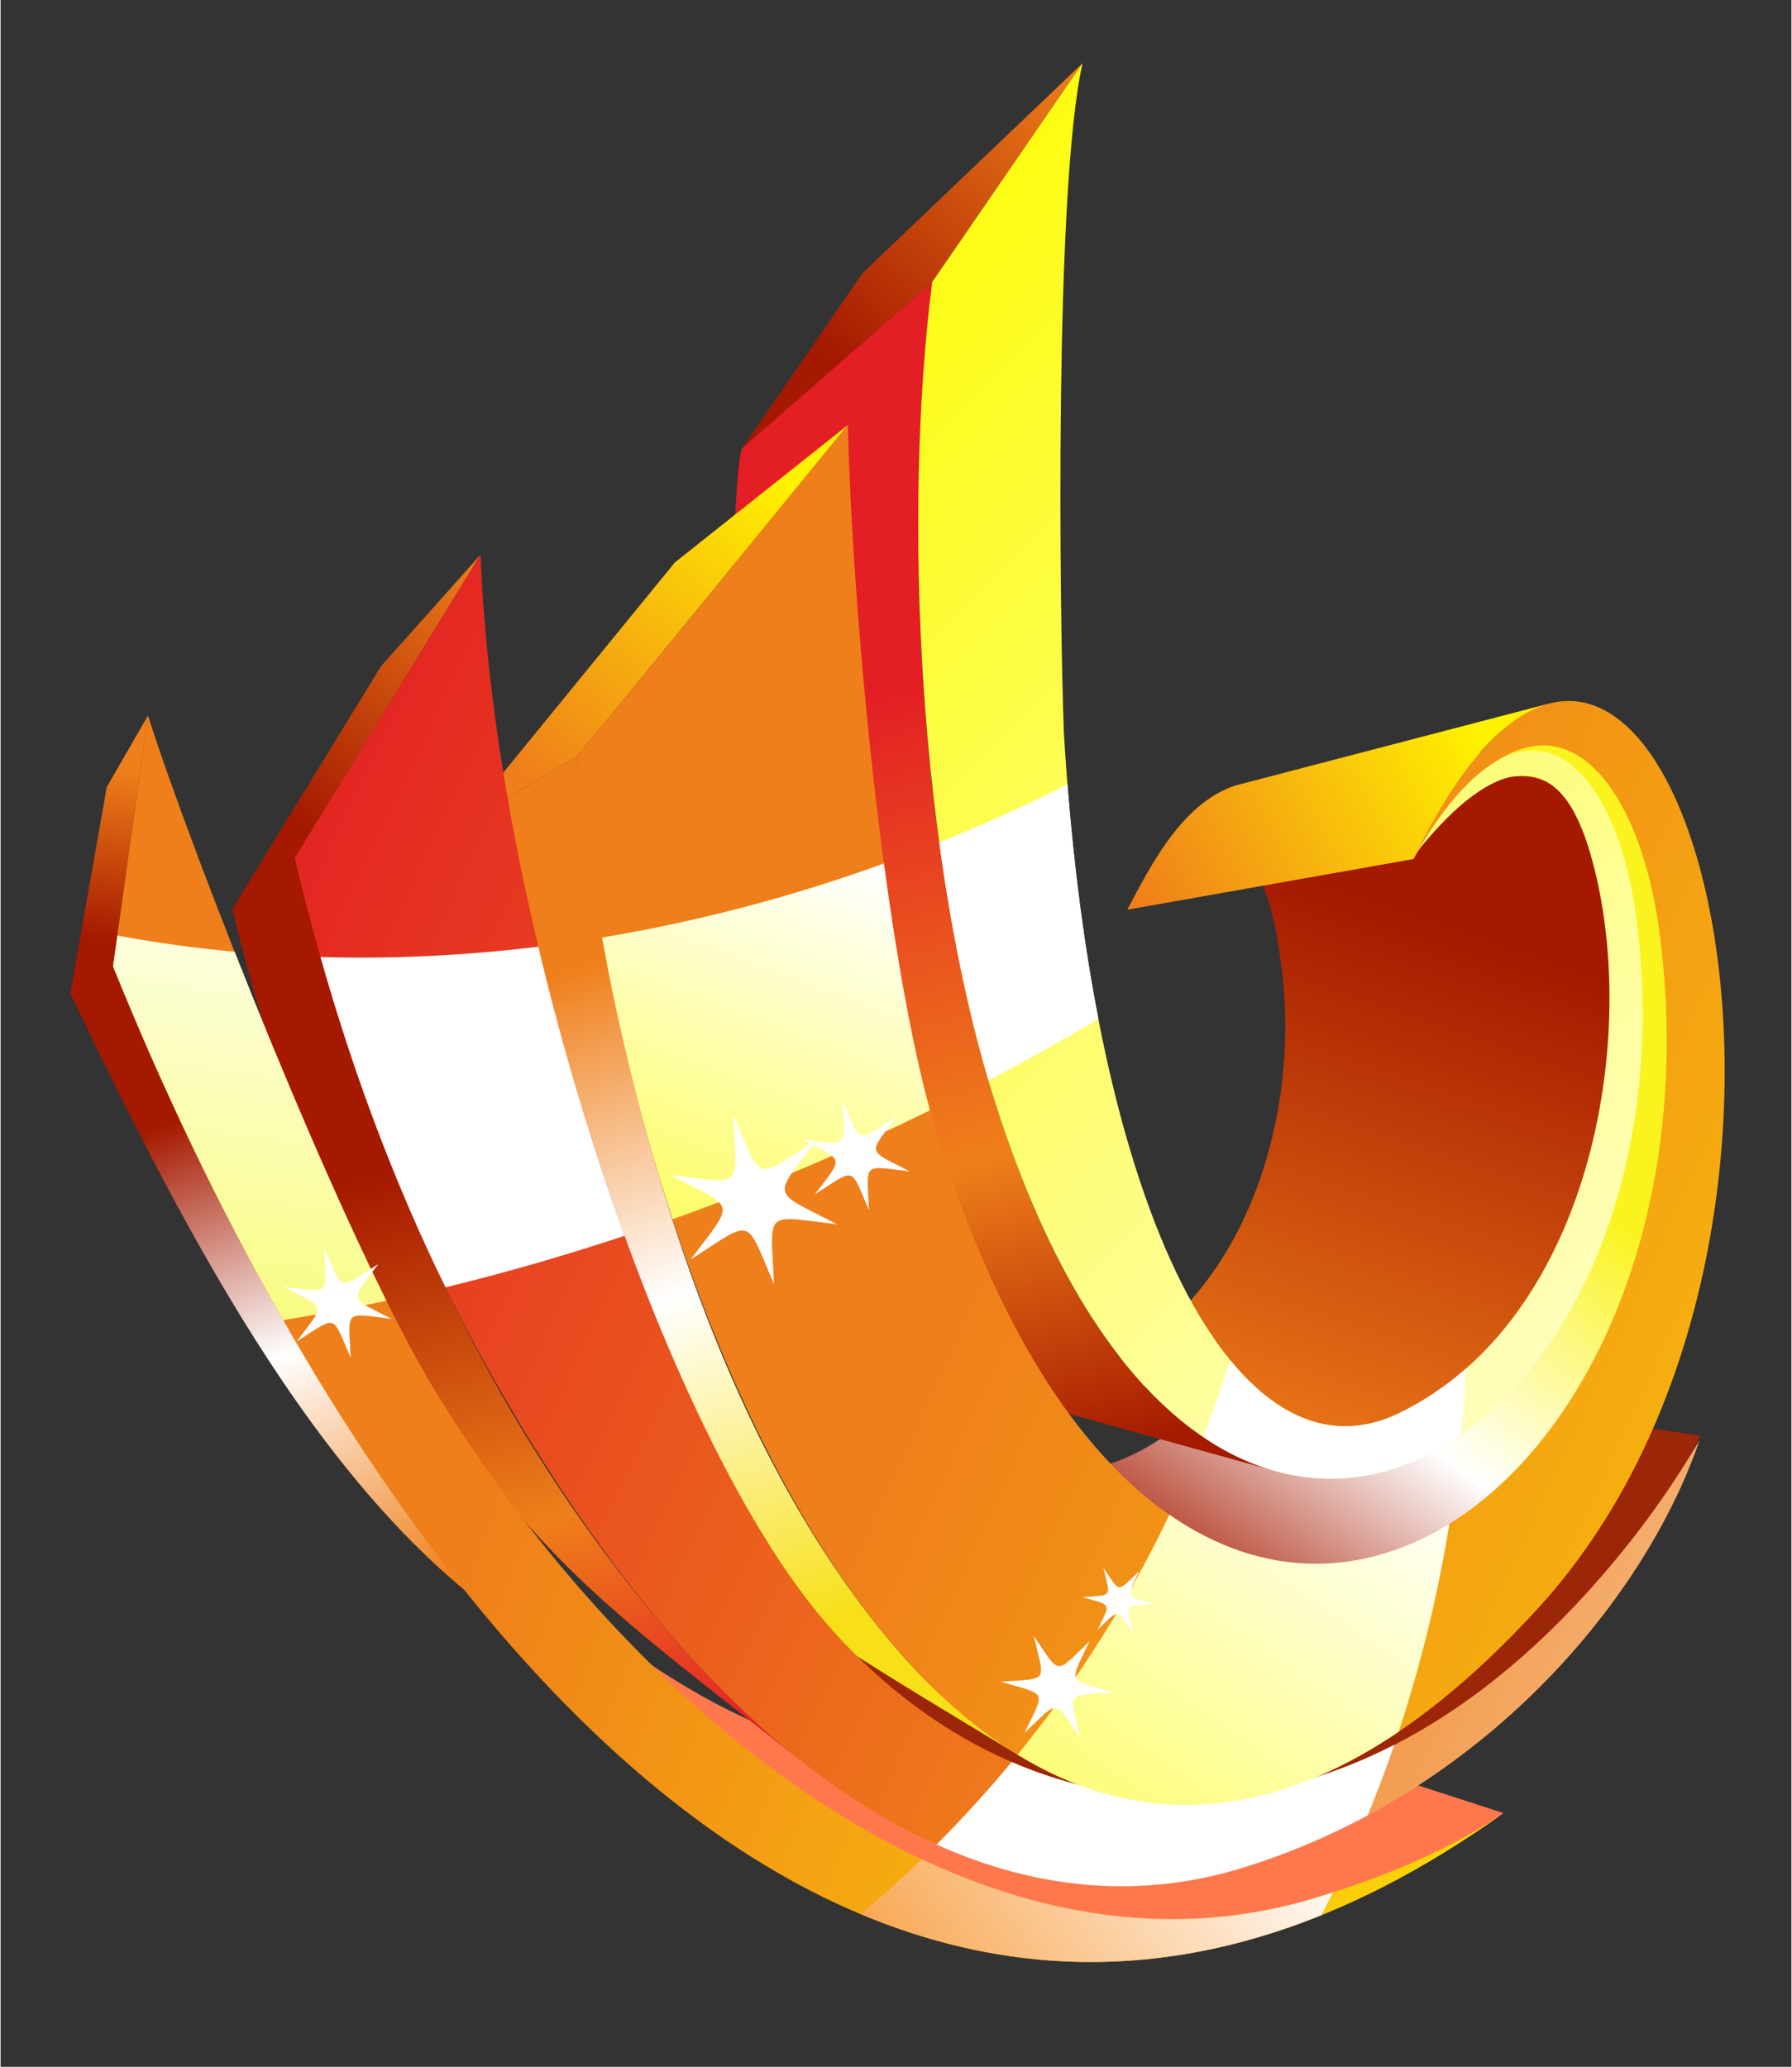 <?xml version="1.0" encoding="UTF-8"?>
<!DOCTYPE svg PUBLIC "-//W3C//DTD SVG 1.1//EN" "http://www.w3.org/Graphics/SVG/1.1/DTD/svg11.dtd">
<!-- Creator: CorelDRAW 2021 (64-Bit) -->
<svg xmlns="http://www.w3.org/2000/svg" xml:space="preserve" width="307px" height="354px" version="1.1" shape-rendering="geometricPrecision" text-rendering="geometricPrecision" image-rendering="optimizeQuality" fill-rule="evenodd" clip-rule="evenodd"
viewBox="0 0 307 354.23"
 xmlns:xlink="http://www.w3.org/1999/xlink"
 xmlns:xodm="http://www.corel.com/coreldraw/odm/2003">
 <rect x="0" y="0" width="307" height="354.23" fill="#333333" stroke="none"/>
 <defs>
    <linearGradient id="id0" gradientUnits="userSpaceOnUse" x1="38.83" y1="189.11" x2="68.55" y2="273.88">
     <stop offset="0" stop-opacity="1" stop-color="#A51900"/>
     <stop offset="0.49" stop-opacity="1" stop-color="white"/>
     <stop offset="1" stop-opacity="1" stop-color="#EF7F1A"/>
    </linearGradient>
    <linearGradient id="id1" gradientUnits="userSpaceOnUse" x1="16.92" y1="160.75" x2="20.3" y2="131.87">
     <stop offset="0" stop-opacity="1" stop-color="#A51900"/>
     <stop offset="1" stop-opacity="1" stop-color="#EF7F1A"/>
    </linearGradient>
    <linearGradient id="id2" gradientUnits="userSpaceOnUse" x1="80.55" y1="197.18" x2="109.15" y2="301.59">
     <stop offset="0" stop-opacity="1" stop-color="#A51900"/>
     <stop offset="0.6" stop-opacity="1" stop-color="#EF7F1A"/>
     <stop offset="1" stop-opacity="1" stop-color="#E31E24"/>
    </linearGradient>
    <linearGradient id="id3" gradientUnits="userSpaceOnUse" x1="50.25" y1="140.39" x2="82.79" y2="95.08">
     <stop offset="0" stop-opacity="1" stop-color="#A51900"/>
     <stop offset="1" stop-opacity="1" stop-color="#EF7F1A"/>
    </linearGradient>
    <linearGradient id="id4" gradientUnits="userSpaceOnUse" x1="181.52" y1="262.4" x2="239.53" y2="181.61">
     <stop offset="0" stop-opacity="1" stop-color="#A51900"/>
     <stop offset="0.49" stop-opacity="1" stop-color="white"/>
     <stop offset="1" stop-opacity="1" stop-color="#FAF31E"/>
    </linearGradient>
    <linearGradient id="id5" gradientUnits="userSpaceOnUse" x1="239.22" y1="156.22" x2="206.99" y2="251.52">
     <stop offset="0" stop-opacity="1" stop-color="#A51900"/>
     <stop offset="1" stop-opacity="1" stop-color="#EF7F1A"/>
    </linearGradient>
    <linearGradient id="id6" gradientUnits="userSpaceOnUse" x1="141.32" y1="60.07" x2="185.89" y2="11.74">
     <stop offset="0" stop-opacity="1" stop-color="#A51900"/>
     <stop offset="1" stop-opacity="1" stop-color="#EF7F1A"/>
    </linearGradient>
    <linearGradient id="id7" gradientUnits="userSpaceOnUse" x1="195.54" y1="155.68" x2="253.64" y2="125.67">
     <stop offset="0" stop-opacity="1" stop-color="#EF7F1A"/>
     <stop offset="1" stop-opacity="1" stop-color="#FFF200"/>
    </linearGradient>
    <linearGradient id="id8" gradientUnits="userSpaceOnUse" x1="156.24" y1="117.08" x2="190.02" y2="249.45">
     <stop offset="0" stop-opacity="1" stop-color="#E31E24"/>
     <stop offset="0.6" stop-opacity="1" stop-color="#EF7F1A"/>
     <stop offset="1" stop-opacity="1" stop-color="#A51900"/>
    </linearGradient>
    <linearGradient id="id9" gradientUnits="userSpaceOnUse" x1="107.62" y1="162.86" x2="145.38" y2="276.92">
     <stop offset="0" stop-opacity="1" stop-color="#EF7F1A"/>
     <stop offset="0.49" stop-opacity="1" stop-color="white"/>
     <stop offset="1" stop-opacity="1" stop-color="#F7E017"/>
    </linearGradient>
    <linearGradient id="id10" gradientUnits="userSpaceOnUse" x1="89.59" y1="132.35" x2="134.42" y2="82.01">
     <stop offset="0" stop-opacity="1" stop-color="#EF7F1A"/>
     <stop offset="1" stop-opacity="1" stop-color="#FFF200"/>
    </linearGradient>
    <linearGradient id="id11" gradientUnits="userSpaceOnUse" x1="186.01" y1="179.08" x2="443.02" y2="297.21">
     <stop offset="0" stop-opacity="1" stop-color="#EF7F1A"/>
     <stop offset="1" stop-opacity="1" stop-color="#FFF200"/>
    </linearGradient>
    <linearGradient id="id12" gradientUnits="userSpaceOnUse" x1="142.81" y1="56.97" x2="353.43" y2="265.26">
     <stop offset="0" stop-opacity="1" stop-color="#FCFC12"/>
     <stop offset="1" stop-opacity="1" stop-color="white"/>
    </linearGradient>
    <linearGradient id="id13" gradientUnits="userSpaceOnUse" x1="37.3" y1="139.16" x2="403.52" y2="315.28">
     <stop offset="0" stop-opacity="1" stop-color="#E31E24"/>
     <stop offset="0.502" stop-opacity="1" stop-color="#EF7F1A"/>
     <stop offset="1" stop-opacity="1" stop-color="white"/>
    </linearGradient>
    <linearGradient id="id14" gradientUnits="userSpaceOnUse" x1="101.49" y1="212.1" x2="321.43" y2="295.14">
     <stop offset="0" stop-opacity="1" stop-color="#EF7F1A"/>
     <stop offset="1" stop-opacity="1" stop-color="#FFF200"/>
    </linearGradient>
    <linearGradient id="id15" gradientUnits="userSpaceOnUse" x1="129.36" y1="367" x2="219.4" y2="303.22">
     <stop offset="0" stop-opacity="1" stop-color="#F57D00"/>
     <stop offset="1" stop-opacity="1" stop-color="white"/>
    </linearGradient>
    <linearGradient id="id16" gradientUnits="userSpaceOnUse" x1="157.45" y1="361.61" x2="237.69" y2="245.67">
     <stop offset="0" stop-opacity="1" stop-color="#FCFC19"/>
     <stop offset="1" stop-opacity="1" stop-color="white"/>
    </linearGradient>
    <linearGradient id="id17" gradientUnits="userSpaceOnUse" x1="27.28" y1="290.5" x2="50.37" y2="139.32">
     <stop offset="0" stop-opacity="1" stop-color="#F3FA23"/>
     <stop offset="1" stop-opacity="1" stop-color="white"/>
    </linearGradient>
    <linearGradient id="id18" gradientUnits="userSpaceOnUse" x1="106.26" y1="246.26" x2="144" y2="146.28">
     <stop offset="0" stop-opacity="1" stop-color="#FCFC14"/>
     <stop offset="1" stop-opacity="1" stop-color="white"/>
    </linearGradient>
 </defs>
 <g id="Слой_x0020_1">
  <g id="_2015344989664">
   <path fill="url(#id0)" d="M90.47 280.46c-34.13,-21.35 -58.2,-67.75 -78.48,-110.15l7.29 -4.69c20.03,46.59 36.2,76.94 71.19,114.84z"/>
   <path fill="url(#id1)" d="M19.28 165.62l-7.41 5.11 6.33 -35.83 7.07 -12.26 -5.99 42.98z"/>
   <path fill="#FF784D" d="M121.85 295.43l-24.98 -20.95c31.51,25.36 60.3,37.03 94.6,14.82l66.17 21.44c-40.91,30.2 -93.54,21.04 -131.56,-11.91l-4.23 -3.4z"/>
   <path fill="#9C2608" d="M164.14 298.04l-33.44 -21.47c31.45,18.77 60.6,5.02 82.4,-20.84 5.2,-6.18 8.98,-12.31 12.58,-19.51l65.71 9.85c-20.59,42.96 -76.83,81.58 -123.73,54.07l-3.52 -2.1z"/>
   <path fill="url(#id2)" d="M138.14 302.52c-35.56,-28.16 -50.11,-37.17 -72.37,-77.56 -12.22,-22.16 -20.13,-44.66 -26.04,-69.19l10.69 -8.73c11.88,49.27 33.36,99.13 67.75,136.84 6.76,7.4 12.22,12.38 19.97,18.64z"/>
   <path fill="url(#id3)" d="M50.42 147.04l-10.69 8.73 25.49 -41.59 17.07 -19.13 -31.87 51.99z"/>
   <path fill="url(#id4)" d="M210.4 265.98l-42.82 -15.83c12.61,4.12 23.02,2.86 33.98,-5.48 23.92,-18.22 30.91,-59.73 23.78,-86.64 -2.01,-7.6 -6.51,-18.59 -16.07,-17.54 7.65,-1.81 51.98,-14.26 56.07,-13.84 17.6,1.8 21.51,40.36 21.5,52.22 -0.05,31.2 -14.04,71.65 -44.04,85.29 -11.62,5.29 -20.9,5.57 -32.4,1.82z"/>
   <path fill="#A51900" d="M243.48 144.74l-49.31 9.19 -0.08 0.13 -0.07 0.14 -0.08 0.14 -0.07 0.13 -0.08 0.14 -0.08 0.14 -0.08 0.14 -0.07 0.14 49.15 -8.91 0.1 -0.18 0.09 -0.17 0.1 -0.18 0.1 -0.17 0.09 -0.17 0.1 -0.17 0.1 -0.17 0.09 -0.17z"/>
   <path fill="url(#id5)" d="M258.75 133.17l-52.37 11.5c9.96,-1.43 12.03,12.86 13.07,20.04 3.38,23.33 -4.01,51.55 -23.53,65.48 -5.26,3.74 -9.78,4.84 -15.9,3.55 7.28,1.71 46.42,11.56 51.3,11.53 18.57,-0.1 35.28,-26.76 40.57,-43.93 5.37,-17.48 6.01,-42.65 -0.84,-59.4 -2.5,-6.11 -5.74,-9.71 -12.3,-8.77z"/>
   <path fill="url(#id6)" d="M185.48 10.83l-37.71 35.97 -20.63 30.01 32.56 -28.46 25.78 -37.52z"/>
   <path fill="url(#id7)" d="M242.2 147.23l-49.05 8.69c4.15,-7.87 9.43,-18.24 18.51,-21.29l53.68 -14.01c-6.94,2.86 -10.64,6.41 -15.2,12.84l-7.94 13.77z"/>
   <path fill="url(#id8)" d="M159.7 48.35l-32.56 28.46c-1.44,2.74 -1.96,35.07 -1.84,40.49 0.77,35.14 8.32,95.48 37.8,117.03 3.75,2.74 7.38,4.37 11.78,5.69l44.48 12.34c-15.29,-4.99 -24.64,-14.26 -33.24,-28.05 -27.71,-44.49 -32.63,-124.39 -26.42,-175.96z"/>
   <path fill="url(#id9)" d="M174.58 300.89c-9.91,-6.15 -36.88,-21.81 -45.24,-29.39 -31.88,-28.92 -46.52,-88.42 -50.82,-129.7l20.39 -12.23c5.14,49.38 20.32,110.98 52.28,150.16 7.68,9.4 13.56,14.45 23.39,21.16z"/>
   <path fill="url(#id10)" d="M98.91 129.57l-20.39 12.23 37.07 -45.4 29.67 -23.57 -46.35 56.74z"/>
   <path fill="url(#id11)" d="M145.26 72.83c0.61,29.16 5.96,92.18 15.54,122.54 41.06,129.99 136.4,65.13 123.66,-35.02 -3.74,-29.4 -20.91,-49.23 -42.26,-13.12 42.55,-87.76 83.97,59.92 21.4,128.37 -89.73,98.18 -155.13,-38.5 -164.69,-146.03l46.35 -56.74z"/>
   <path fill="url(#id12)" d="M159.7 48.35c-5.01,39.26 -2.53,98.4 10.75,140.44 36.52,115.64 121.34,57.94 110.01,-31.16 -3.32,-26.12 -18.57,-43.75 -37.53,-11.78 13.53,-16.76 23.97,-17.42 29.15,-1.03 9.64,30.54 1.19,81.23 -32.41,97.42 -27.36,13.18 -52.52,-33.29 -57.4,-116.84 -0.74,-20.86 -1.63,-93.14 3.21,-114.57l-25.78 37.52zm83.78 96.39l0 0c-0.19,0.38 -0.38,0.75 -0.58,1.15l-0.19 0.23c0.26,-0.47 0.52,-0.93 0.77,-1.38z"/>
   <path fill="url(#id13)" d="M82.29 95.05c2.31,62.89 31.07,150.4 59.12,182.99 31.8,36.93 84.84,44.92 130.18,-4.68 7.71,-8.44 13.84,-16.74 19.66,-26.5 -9.8,28.41 -38.09,60.89 -78.35,73.27 -44.16,13.56 -90.64,-17 -128.42,-83.9 -16.25,-28.77 -26.78,-58.6 -34.06,-89.19l31.87 -51.99z"/>
   <path fill="url(#id14)" d="M257.28 310.99c-109.3,78.09 -195.58,-40.08 -238,-145.37l5.99 -42.98c7.28,22.99 33.6,90.26 49.4,116.03 32.36,52.77 91.58,104.77 150.91,86.55 11.92,-3.66 22.52,-8.05 31.7,-14.23z"/>
   <path fill="url(#id15)" d="M157.9 318.66c-3.34,3.23 -6.83,6.36 -10.43,9.4 24.22,10.16 50.66,11.61 78.94,0.19 0.68,-1.3 1.34,-2.61 1.99,-3.92 -0.93,0.3 -1.87,0.6 -2.82,0.89 -23.1,7.1 -46.19,3.54 -67.68,-6.56z"/>
   <path fill="white" d="M173.32 301.98c-4.05,4.89 -8.34,9.61 -12.88,14.16 17.4,7.83 35.11,9.32 52.46,3.99 7.59,-2.34 14.76,-5.39 21.46,-8.99 1.63,-3.98 3.16,-8 4.56,-12.09 -22.71,11.64 -45.64,11.56 -65.6,2.93z"/>
   <path fill="url(#id16)" d="M200.37 259.6c-6.96,14.6 -15.66,28.4 -26.03,41.13 19.09,11.74 41.1,12.46 65.33,-3.93 3.81,-11.52 6.72,-23.44 8.7,-35.66 -14.65,9.1 -31.81,9.73 -48,-1.54z"/>
   <path fill="white" d="M210.8 233.12c-1.41,4.43 -2.96,8.82 -4.66,13.15 15,10.18 30.91,8.94 44.22,-0.28 0.38,-3.8 0.68,-7.63 0.89,-11.47 -3.47,3.05 -7.32,5.66 -11.58,7.72 -10.25,4.93 -20.19,1.5 -28.87,-9.12z"/>
   <path fill="url(#id17)" d="M40.12 163.12c-6.77,-0.62 -13.48,-1.55 -20.1,-2.78l-0.74 5.28c8.16,20.23 17.93,40.93 29.17,60.63 5.89,-0.95 11.79,-2.05 17.69,-3.31 -8.43,-16.96 -18.05,-39.61 -26.02,-59.82z"/>
   <path fill="white" d="M92.19 162.25c-12.52,1.53 -25.01,2.13 -37.35,1.77 5.44,19.23 12.37,38.12 21.43,56.61 10.26,-2.49 20.51,-5.45 30.7,-8.83 -5.69,-15.69 -10.75,-32.57 -14.78,-49.55z"/>
   <path fill="url(#id18)" d="M151.43 147.99c-15.9,5.76 -32.1,10 -48.32,12.69 2.92,16.29 6.99,32.66 12.1,48.28 14.91,-5.31 29.66,-11.56 44.11,-18.67 -3.14,-11.56 -5.77,-26.56 -7.89,-42.3z"/>
   <path fill="white" d="M182.89 134.42c-7.22,3.65 -14.57,6.96 -21.98,9.95 1.96,14.36 4.74,28.27 8.44,40.81 6.36,-3.34 12.64,-6.85 18.85,-10.53 -2.35,-12.06 -4.15,-25.52 -5.31,-40.23z"/>
   <path fill="white" d="M143.39 209.84c-11.38,-5.95 -11.2,-4.21 -3.47,-14.5 -10.84,6.89 -9.25,7.61 -14.29,-4.23 0.54,12.83 1.96,11.81 -10.81,10.26 11.38,5.94 11.2,4.2 3.48,14.49 10.83,-6.89 9.24,-7.61 14.28,4.23 -0.54,-12.83 -1.96,-11.81 10.81,-10.25z"/>
   <path fill="white" d="M155.88 200.78c-7.38,-3.86 -7.27,-2.73 -2.25,-9.4 -7.04,4.46 -6,4.93 -9.28,-2.75 0.36,8.32 1.28,7.66 -7.01,6.66 7.38,3.85 7.27,2.73 2.26,9.4 7.03,-4.47 6,-4.93 9.27,2.75 -0.35,-8.33 -1.27,-7.67 7.01,-6.66z"/>
   <path fill="white" d="M67.02 226.04c-7.39,-3.85 -7.27,-2.73 -2.26,-9.4 -7.03,4.47 -6,4.93 -9.27,-2.75 0.35,8.33 1.27,7.67 -7.01,6.66 7.38,3.86 7.27,2.73 2.25,9.4 7.04,-4.46 6,-4.93 9.28,2.75 -0.36,-8.32 -1.28,-7.66 7.01,-6.66z"/>
   <path fill="white" d="M190.75 290.06c-7.99,-2.37 -7.67,-1.28 -4.03,-8.79 -6.04,5.73 -4.94,5.99 -9.62,-0.92 1.94,8.1 2.72,7.28 -5.61,7.88 7.99,2.37 7.66,1.28 4.02,8.8 6.05,-5.74 4.94,-6 9.63,0.91 -1.95,-8.1 -2.72,-7.27 5.61,-7.88z"/>
   <path fill="white" d="M197.77 274.9c-5.11,-1.51 -4.9,-0.82 -2.57,-5.62 -3.87,3.67 -3.16,3.83 -6.16,-0.59 1.25,5.18 1.74,4.66 -3.58,5.04 5.11,1.52 4.9,0.82 2.57,5.62 3.86,-3.66 3.16,-3.83 6.15,0.59 -1.24,-5.18 -1.73,-4.65 3.59,-5.04z"/>
  </g>
 </g>
</svg>

